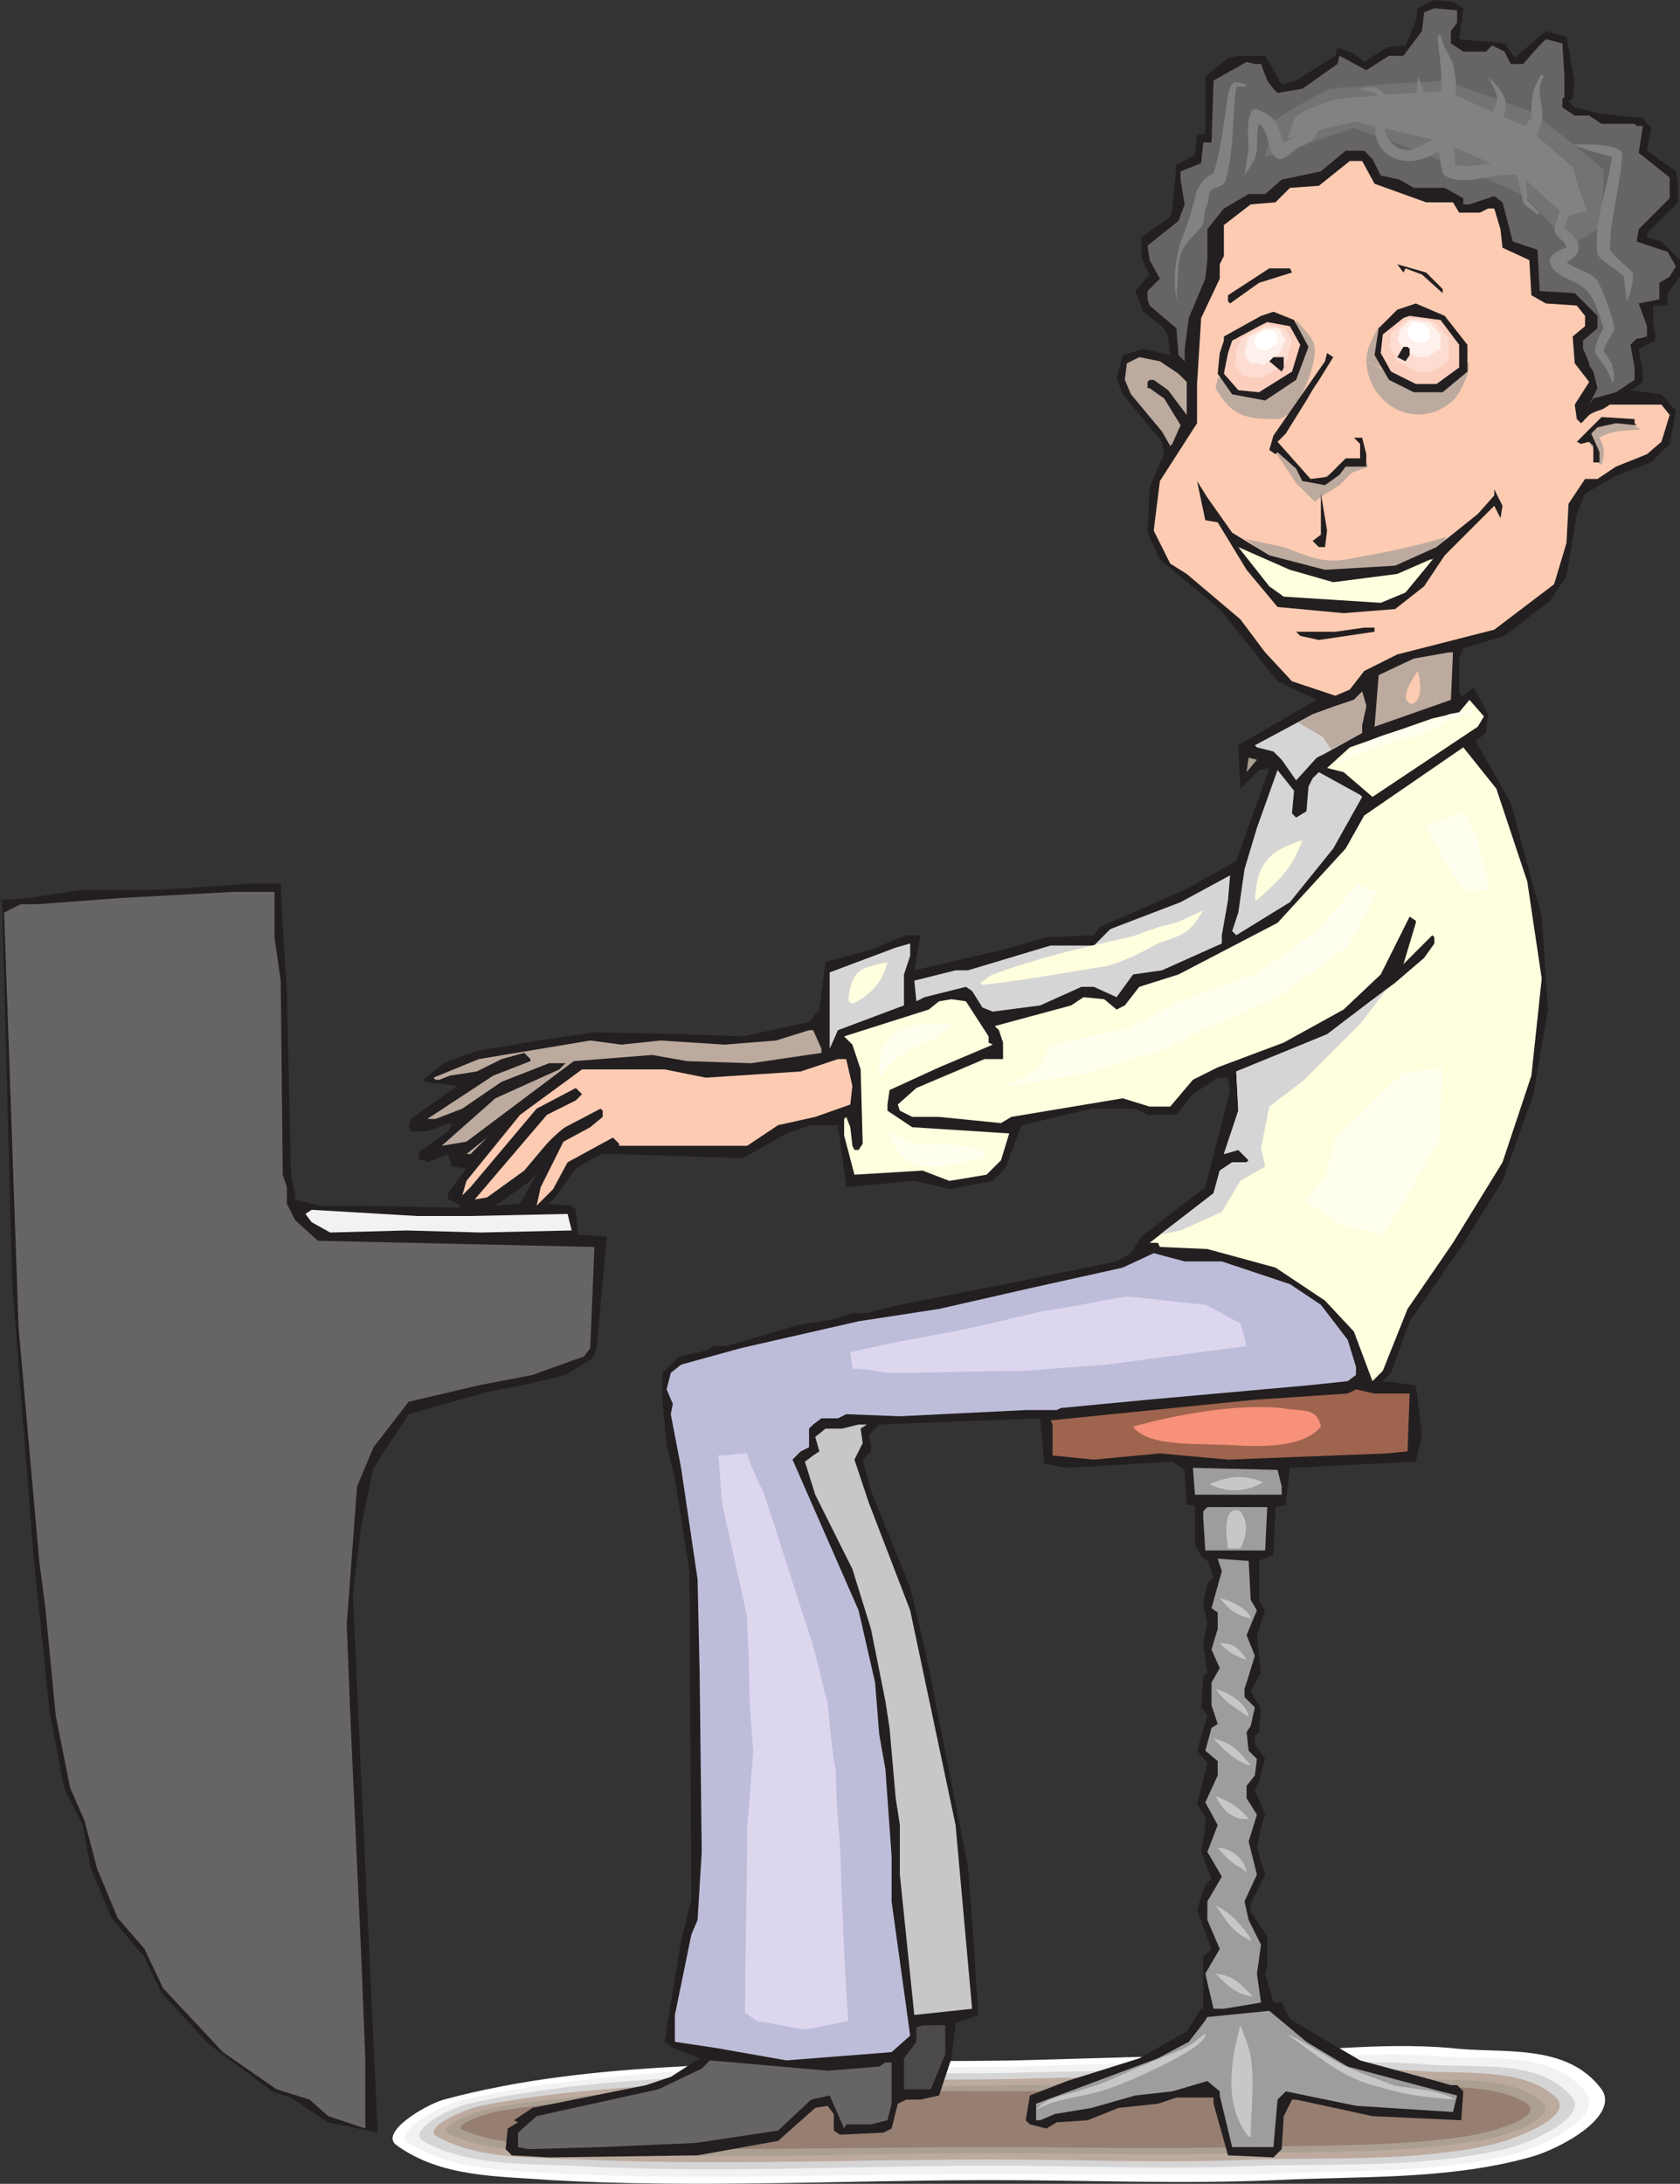 <svg xmlns="http://www.w3.org/2000/svg" width="610.5" height="793.333"><rect width="100%" height="100%" fill="#333333" stroke="none"/><path fill="#fff" fill-rule="evenodd" d="M161.25 762.75c27.75-7.5 57-10.5 85.5-12 41.25-3 81.75-1.5 123-2.25l78.75-2.25c26.25-.75 52.5-4.5 78.75-2.25 18 2.25 42-2.25 54.75 15 6.75 9.75-15 21.75-26.25 24.75-30 8.25-61.5 6.75-92.25 8.25-34.5 1.5-68.25 0-102.75 0-53.25 0-106.5 3-160.5 0-18.75-1.5-39.75-.75-56.25-12.75-6-4.5 9.75-14.25 17.25-16.5"/><path fill="#f2f2f2" fill-rule="evenodd" d="M165.75 763.5c27-6.75 55.5-9 83.25-11.25 40.5-2.25 79.5-.75 120-1.5 25.5-.75 51-1.5 77.25-2.25 25.5 0 51-3.75 76.5-1.5 18 1.5 41.25-2.25 53.25 12.75 7.5 9-14.25 19.5-24.75 22.5-29.25 7.5-60 6-90 7.5-33.75.75-67.5 0-100.5 0-52.5 0-104.25 2.25-156.75 0-18.75-1.5-39-.75-55.5-11.25-6-3.75 10.5-12.75 17.25-15"/><path fill="#d6d5d5" fill-rule="evenodd" d="M170.25 764.25c26.25-6 54-8.25 81.75-9.75 39-2.25 77.25-.75 117-1.5 24.75-.75 49.5-.75 75-1.5 24.75-.75 49.5-3.75 75-1.5 17.25 1.5 39.75-2.25 51.75 11.25 7.5 7.5-14.25 17.25-24 19.5-29.25 6.75-59.25 5.25-88.5 6-32.25 1.5-65.25 0-97.5 0-51.75 0-102 3-153 0-18-.75-38.25 0-54-9-6-3.75 9.75-12 16.5-13.5"/><path fill="#bcaa9f" fill-rule="evenodd" d="M174.75 765c26.25-5.25 52.5-6.75 79.5-8.25 38.25-2.25 75.75-.75 114-1.5 24-.75 48.75-.75 73.5-1.5 24 0 48.75-3 72.75-1.5 17.25 1.5 39-1.5 51 9.75 6.75 6.75-14.25 15-24 17.25-27.75 6-57 4.5-85.5 5.25-32.25 1.5-63.75 0-96 0-49.5 0-99 2.25-149.25 0-17.25-.75-36.75 0-51.75-8.25-6-3 9-9.75 15.75-11.25"/><path fill="#ab9f92" fill-rule="evenodd" d="M179.25 765.75c25.5-4.5 51.75-6 77.25-6.75 37.5-1.5 74.25-.75 111-1.5 24 0 48-.75 72-.75 23.25-.75 47.25-3 71.25-1.5 16.5.75 38.25-1.5 49.5 8.25 6.75 6-13.5 12.75-23.25 14.25-27 4.5-55.5 3.75-84 4.5-30.75.75-62.25 0-93 0-48.75 0-96.75 2.25-145.5 0-17.25-.75-36 0-51-6.75-6-3 9-8.25 15.75-9.75"/><path fill="#967e71" fill-rule="evenodd" d="M183.75 766.5c24.75-3.75 50.25-4.5 75-5.25 36.75-2.25 72-1.5 108.75-1.5 23.25 0 46.5-.75 69.75-.75 22.5-.75 45.75-2.25 69-.75 16.5 0 37.5-1.5 48.75 6 6 5.25-13.5 10.5-23.25 12-26.25 3.75-54 3-81 3.75-30.75.75-60.75 0-90.75 0-47.25 0-94.5 1.5-141.75 0-16.5-.75-35.25 0-49.5-6-6-1.5 8.25-6.75 15-7.5"/><path fill="#231f20" fill-rule="evenodd" d="m531.75 3-1.5 11.25 16.5 1.5L550.5 21l11.25-9.75 7.5 2.25 3 16.5-.75 6-1.5.75 2.25 2.25 9 2.25 13.5 1.5H597l3 3.75-1.5 8.25 10.5 7.5.75 4.5v6.75L598.5 84.75v1.5l5.25 1.5 6.75 6.75v6l-4.5 6v4.5h-5.25v6l.75 4.5v2.25l-6 3 1.5 9v3l-3 2.25-1.5.75 11.25 1.5 5.25 6-2.25 12L600 168l-12 4.5-12 6.75-3 7.5-3.75 22.5-6 9-16.5 12.75-15 4.5-1.5 3.75v12l.75 1.5h.75l3.75-3 5.25 9.75-.75 6.75-3.75 3 6 10.5 6.75 12L560.25 333l2.25 33.75-5.25 30.75L546 429l-15 24-18.75 27-6.75 18.75-3 3 12 1.5 2.25 18-2.25 9.75-45.75 2.25-1.5 13.5-3.75.75-.75 17.25-5.25 2.25v14.25l2.25 3.75-3 9 1.5 13.5-3.75 6.75 3.75 6.75-.75 8.25-1.5 1.5v3l3.75 5.25-2.25 8.25-1.5 3 3.75 9-1.5 4.5-1.5 7.5 3 9.75-5.25 10.5v3l6 9V714l-.75 3 3 10.5h3l3 6 25.5 15L522 756l5.25 1.5h2.25l2.25 2.25-.75 10.5-32.25-1.5-27.75-6h-1.5l-3 6-.75 12-3 3-16.5-.75-5.25-18.75V762h-13.5l-6.75 2.25-14.25 1.5-11.25 4.5L384 771l-3.75 2.25-6-1.5-1.5-1.5 1.5-9 13.5-5.25 26.25-8.25 17.25-9.75 5.25-8.25h.75V711l3-3-5.25-14.25 3-9 2.25-2.25-3.75-9.75 1.5-9V660l-3-4.5 3.75-15L435 636l3.75-12.75-2.25-3 .75-11.25 1.5-1.5-1.5-10.5 1.5-7.5-1.5-6.75 1.5-7.5L441 573l-2.25-6-2.25-1.5-2.25-4.5v-13.5l-.75-.75h-2.25l-.75-10.5V534l-4.5-3-38.25 2.25-8.25-1.5-1.5-16.5-58.5 2.25-3.75 3.75.75 3.75v3h-.75l-2.25 2.25 3 11.25 14.25 35.25L336 598.5l15.75 79.5 2.25 30 1.5 24-8.25 3-1.5 12.75-4.5 13.5-6.75 1.5h-5.25l-3 1.5-2.25 9-3 1.5-15.75.75L303 774v-6l-2.25-3-4.5.75-13.5 12L253.5 783l-54 .75L186 783l-2.25-2.25.75-7.5 3.75-2.25-1.5-.75 6.75-4.5 41.25-8.25 9-3 10.5-6.75-9.75-3.75-3-2.25 6-36.75 3.75-15-.75-119.25-5.25-33.75-3-12-1.5-15.75v-10.5l6-6 10.5-2.25 2.25-1.5h4.5l25.5-7.5 13.5-2.25 6.75-2.25H315l12-3 45.75-9 33-6.75 5.25-3 3.75-6 23.25-18 9-35.25-.75-4.5h-3.75l-9 6-6 7.5H417l-4.5-2.25h-15.75l-25.5 6-6 15.75-4.5 4.5-15.75 3-12.75-3-24.75 2.25-3-22.5h-9.75l-9 3-15.75 9-45.75-1.5h-6l-9 5.25-7.5 10.5-2.25 2.25 8.25.75 1.5 1.5.75 9 10.5.75-3.75 41.25-1.5 3-9.75 6-15.75 3.75-12 2.25-29.25 8.25-12.75 19.5-4.5 21-3 25.5 3 66 6 129-18-3.75-13.5-9-6.75-2.25-23.25-17.25-17.25-18.75-6-12.75-12-14.25-7.5-18L30 663l-6.75-13.5L18 621.75l-6-58.5-7.5-96-3.75-139.5L0 327l10.5-.75 19.5-3h27.75L91.5 321H102l.75 15.75 1.5 23.25 1.5 66.75 1.5 7.5v1.5l9 2.25h13.5l36.75.75.75-.75-3.75-2.25h-.75v-2.25l6.75-9-5.25-.75-1.5-4.5-7.5 3-.75-.75h-2.25v-3l10.5-7.5 1.5-2.25-.75-.75-8.25 3h-6l-.75-1.5.75-3L165 395.25l1.5-.75-12-1.5-.75-.75 7.5-6 12-4.5 22.5-3.75 20.25-3 33.75.75 20.25.75 24-5.25 3.75-4.5L300 349.5l16.5-4.5 12.75-5.25h5.25l-2.25 12.75 32.25-7.5 15.75-4.5 17.25-.75 2.25-3 30.75-13.5 18.75-10.5 12-33.75-3.75.75-6.75 6.75-.75-15.75L477 255l1.5-.75-14.25-6.75-21-26.25-21.75-18-4.5-9.75.75-16.5 5.25-12-.75-4.5L408 143.25l-2.25-6L408 129l7.5-2.25 9.75 2.25-.75-6.75-1.5-3-7.5-6-3-7.5 5.25-6-3-6v-7.5l10.5-7.5.75-3L427.5 60l6.75-3.75.75-7.5h3v-21l8.25-6.75 4.5-.75h9l6 10.5 5.25-1.5 14.25-9 .75-3 6 2.25 3.75 3 8.25-5.25 6.75-.75 3.75-9 .75-4.5 6-3 6.75.75L531.75 3M180 438l9-.75 6.75-12-3 3.75-12.75 9"/><path fill="#676465" fill-rule="evenodd" d="m529.5 8.25-2.25 3v4.5l4.5 3H540l2.25-2.25 4.5 2.25 2.25 4.5h4.5l5.25-6 3-3 6 1.5.75 12v7.5l-.75.75v3l4.5 3h5.25l4.5 3h12l.75.75H597l-1.5 9.75 11.25 9V72L595.5 83.25l-.75 4.5L606 91.5l3 5.25-2.25 3.75-3.75 2.25v6l-7.5 1.5 3 8.25v3.75l-3 .75h-.75l-2.25 2.25 1.5 8.25v4.5l-6.75 4.5-8.25 2.25-1.5 2.25 3-6-1.5-6-1.5-2.25V132l-1.5-3.75-.75-1.5v-3l5.25-4.5v-4.5l-8.25-8.25-12.75-.75-.75-15-9-3L546 73.5l-3-2.25-9 3h-2.25V72L525 68.25h-11.25l-5.25-3-6.75-1.5-3-6-3-3H489l-9 7.5-14.25 3-6 5.25h-6l-9 5.25-6 7.5V94.5l-.75 6.75-6 14.25-1.5 11.25v4.5l-2.25-2.25-.75-9.75-9.75-8.25-.75-2.25v-3l4.5-4.5-3.75-6.75-.75-5.25 11.25-9 2.25-6-1.5-9v-3l7.5-3 .75-7.5h3l.75-22.5 12-6.75 3 .75h2.25l2.25 6 2.25 3 1.5 1.5 9-1.5 12.75-9 .75-3 9.75 5.25 8.25-5.25H510l6.75-9 .75-6.75 3.75-1.5 8.25.75v4.5"/><path fill="#676465" fill-rule="evenodd" d="M460.5 44.25c3-2.25 21-13.5 21-13.5L501 30l24-2.25 32.25 10.5L586.5 61.5 584.25 84l-12.75 9-17.25-20.25L520.5 58.5 491.25 48l-34.5 11.25 3.75-15"/><path fill="#747272" fill-rule="evenodd" d="M462.75 44.25c3-3 20.25-12 20.25-12 6-.75 12-.75 18-1.5 8.25-.75 16.5-.75 24-1.5l31.5 11.25c9 6.75 17.25 13.5 26.25 21 0 6.75-.75 13.5-.75 21l-11.25 6.75c-5.25-6-11.25-12-16.5-18C543 66 531.75 61.5 520.5 57c-9-3.75-18.75-6.75-28.5-10.5-11.25 3.75-21.75 7.5-32.25 10.5.75-4.5 2.25-9 3-12.75"/><path fill="#747272" fill-rule="evenodd" d="M465 43.5c3-3 18.75-9.75 18.75-9.75 6-.75 12-1.5 18-1.5 7.5-.75 15.75-1.5 24-1.5 9.75 3.75 20.25 7.5 30 11.25 7.5 6.75 15 12.75 23.25 19.5 0 6 .75 12 1.5 18.75-3.75 2.25-6.75 3.75-10.5 6-5.25-6-10.5-11.25-15.75-17.25-10.5-4.5-21.75-9.75-33-14.25l-29.25-9-29.25 9L465 43.5"/><path fill="#747272" fill-rule="evenodd" d="M468 43.5c1.5-3 17.25-8.25 17.25-8.25 5.25-.75 11.25-1.5 16.5-2.25 8.25 0 15.75-.75 24-1.5 9.75 4.5 19.5 8.25 29.25 12.75 6.75 5.25 13.5 11.25 20.25 16.5.75 6 2.25 12 3 17.25l-9 4.5c-4.5-5.25-9.75-10.5-15-15.75-10.5-4.5-21.75-9-32.25-14.25-9.75-2.25-19.5-5.25-29.25-7.5C483 47.25 474 50.25 465 52.5c.75-3 2.25-6 3-9"/><path fill="#848182" fill-rule="evenodd" d="M470.25 43.5C471.75 39.75 486 36 486 36c5.25-.75 10.5-.75 16.5-1.5 7.5-.75 15.75-.75 23.25-1.5 9.75 4.5 18.75 9 28.5 12.75 6 5.25 11.25 9.75 17.25 15 1.5 5.25 3 10.5 5.25 15.75-3 .75-5.25 1.5-7.5 2.25-5.25-4.5-9.75-9-15-13.5C543.75 60 533.25 55.5 522 51l-29.25-6.75c-8.25 1.5-16.5 3.75-24.75 6l2.25-6.75"/><path fill="#848182" fill-rule="evenodd" d="M472.5 42.75c1.5-3 14.25-5.25 14.25-5.25l15.75-2.25 23.25-.75L553.5 48l14.25 12.75 6.75 13.5-6 1.5L555 63l-32.25-14.25-30-6L471 48l1.5-5.25"/><path fill="#fccbb2" fill-rule="evenodd" d="m499.5 66.75 18.75 6.75H528l2.25 3.75h7.5l3-1.5H543l2.25 7.5L546 90l9.75 4.5.75 12.75 5.25 3L573 111l3 3.75v3.75l-4.5 3.75.75 9.75 5.25 6.75-5.25 8.25.75 5.25 1.5 1.5L585 147h18.75l3 3.75-3 9.75-5.25 4.5-11.25 4.5-6.75 4.5H576l-6 9-.75 14.25-4.5 15-21.75 16.5-35.25 9-12 6-5.25 6.75-5.25 2.25-15.75-5.25-9.75-10.5-9-12-19.5-16.5-6-3.75-6-12 2.25-18 13.5-21V139.5l1.5-24 6.75-14.25V96l1.5-3V81.75l9.75-7.5 9-.75 5.25-5.25 10.5-.75 11.25-9h4.5l4.5 8.25"/><path fill="#fccbb2" fill-rule="evenodd" d="M573.75 155.25c.75-1.5 2.25-3 3.75-4.5 5.25-3.75 29.25-7.5 25.5 4.5-1.5 5.25-5.25 8.25-9.75 9.75l-.75-.75c3.75-3.75 6-5.25 6-10.5-4.5-.75-9.75-1.5-13.5-1.5s-8.25 1.5-11.25 3M451.5 96.75 450.75 84 471 75.75l23.25-6L517.5 78l23.25 15.75-12 11.25h-25.5l-18 12.75-13.5-9-16.5-3-3.75-9"/><path fill="#fccbb2" fill-rule="evenodd" d="M456 95.25v-10.5c5.25-2.25 11.25-4.5 17.25-6.75 6-1.5 12.75-3.75 19.5-4.5 6.75 1.5 12.75 4.5 19.5 6.75 6.75 4.5 13.5 9 19.5 13.5-3 3-6 6-9.75 9h-21.75c-5.25 3.75-9.75 7.5-15 11.25-3.75-3-7.5-5.25-11.25-8.25-4.5-.75-9.75-1.5-14.25-2.25-1.5-3-2.25-5.25-3.75-8.25"/><path fill="#fccbb2" fill-rule="evenodd" d="M461.25 94.5c0-3 0-5.25-.75-8.25 5.25-2.25 9.75-4.5 14.25-6 6-1.5 11.25-3 16.5-4.5 5.25 2.25 10.5 4.5 15.75 6 6 3.75 11.25 7.5 16.5 11.25l-7.5 7.5h-18c-4.5 3-9 6-12.75 9-3-2.25-6-4.5-9.75-6s-7.5-1.5-11.25-2.25c-1.5-2.25-2.25-4.5-3-6.75"/><path fill="#fccbb2" fill-rule="evenodd" d="M465.75 93.75V87L477 82.5c4.5-1.5 8.25-2.25 12.75-3 4.5 1.5 8.25 3 12.75 4.5 4.5 2.25 8.25 5.25 12.75 8.25-2.25 2.25-4.5 3.75-6.75 6H495c-3.75 2.25-6.75 5.25-9.75 7.5-3-1.5-5.25-3.75-7.5-5.25-3-.75-6-1.5-9-1.5-.75-2.25-1.5-3.75-3-5.25"/><path fill="#fccbb2" fill-rule="evenodd" d="M471 93v-5.25c2.25-.75 5.25-2.25 8.25-3l9-2.25c3 .75 6 2.25 9 3 3 2.25 6.75 4.5 9.75 6-1.5 2.25-3 3-4.5 4.5H492c-2.25 2.25-5.25 3.75-7.5 5.25-1.5-.75-3-2.25-5.25-3.75-2.25 0-4.5-.75-6.75-.75 0-1.5-.75-2.25-1.5-3.75"/><path fill="#fccbb2" fill-rule="evenodd" d="M476.25 92.25v-3l4.5-2.25 6-1.5 6 2.25L498 91.5l-2.25 3H489l-4.5 3-3-2.25-4.5-.75-.75-2.25"/><path fill="#bcaa9f" fill-rule="evenodd" d="M496.5 131.25c0-4.5 2.25-8.25 4.5-12.75 1.5 6.75 2.25 13.5 6 17.25l-10.5-4.5m20.25 9.75-20.25-9.75c.75 16.5 19.5 26.25 32.25 13.5 1.5-1.5 6.75-11.25 4.5-13.5l-1.5 1.5c0 4.5-11.25 9-15 8.25M471 116.25c3 3.75 6.75 6.75 6.75 10.5.75 6-6.75 25.5-13.5 25.5-11.25 0-16.5-.75-22.5-11.25 0-1.5.75-2.25.75-3.75h2.25c3.75 6.75 9 6.75 15.75 5.25 4.5-5.25 8.25-9 11.25-15.75.75-3.75-.75-6.75-.75-10.5M596.25 156c-6.75.75-9.75 0-15 3 1.5 3 2.25 5.25.75 9.75h-.75c-.75-1.5-.75-3.75-1.5-4.5-.75-2.25-5.25-5.25-3-7.5 6.75-6.75 12-5.25 19.5-.75m-144 39.75 14.25 3c8.25 3 13.5 6 22.5 4.5 12.75-2.25 24.75-4.5 36.75-8.25-7.5 12.75-28.5 17.25-42 13.5-7.5-.75-14.25-1.5-21-4.5-4.5-1.5-6-6-10.5-8.25m11.25-31.5 7.5 11.25 6.75 6.75 3-2.25 6-3.75 4.5-4.5 6-2.25-1.5-2.25H489l-3.75 3.75-5.25 3h-5.25l-2.25-4.5-5.25-4.5-3.75-.75"/><path fill="#231f20" fill-rule="evenodd" d="M524.25 105v1.5l-7.5-6.75-6-2.25L510 99l-2.25-3 10.5 3 6 6m-54.75-6-12 3.75-10.5 7.5-.75-.75v-2.25l15-9.75h7.5l.75 1.5m63.75 26.25V135l-9 7.5h-10.5l-9-4.5-5.25-9 1.5-9.75 6.75-6.75 6.75-2.25 10.5 4.5 8.25 10.5m-57.75.75-4.5 12-11.25 7.5-12-2.25-5.25-7.5.75-7.5 1.5-4.5v-1.5l13.5-7.5 4.5-1.5 7.5 3 5.25 9.75"/><path fill="#fccebe" fill-rule="evenodd" d="M530.25 125.25v8.25l-8.25 6h-7.5l-9-4.5-3.75-6.75.75-6.75 7.5-6 2.25-.75 11.25 1.5 6.75 9"/><path fill="#fdddd2" fill-rule="evenodd" d="M526.5 123v7.5c-1.5 1.5-3.75 3-6 4.5h-6c-2.25-1.5-4.5-3-6.75-3.75-.75-2.25-1.5-3.75-3-5.25.75-2.25.75-3.75.75-5.25 2.25-1.5 3.75-3 5.25-4.5.75-.75 1.5-.75 2.25-.75 3 0 6 .75 8.25 1.5 2.25 2.25 3.75 4.5 5.25 6"/><path fill="#fef0ea" fill-rule="evenodd" d="M523.5 121.5v5.25c-1.5.75-3 1.5-4.5 3h-3.75c-2.25-.75-3.75-2.25-5.25-3-.75-.75-1.5-2.25-2.25-3.75.75-.75.75-2.25.75-3l3.75-3.75h1.5c2.25 0 3.75.75 6 .75.75 1.5 2.25 3 3.75 4.5"/><path fill="#fff" fill-rule="evenodd" d="M519.75 120v3l-2.25 1.5h-2.25l-3-1.5-.75-2.25v-1.5l2.25-2.25h.75l3 .75 2.25 2.25"/><path fill="#fccebe" fill-rule="evenodd" d="m472.5 125.25-3 9.75-12 7.5-7.5-.75-5.25-6 1.5-7.5 1.5-4.5 9.75-5.25 3-1.5 8.25 1.5 3.75 6.75"/><path fill="#fdddd2" fill-rule="evenodd" d="M469.5 123.75c-.75 3-1.5 5.25-2.25 8.25-3 1.5-6 3.75-9 5.25-2.25 0-3.75 0-6-.75-1.5-.75-2.25-3-3.75-3.75.75-2.25.75-4.5.75-6 .75-1.5 1.5-2.25 1.5-3.75 3-1.5 5.25-3 7.5-3.75.75-.75 1.5-.75 2.25-1.5 2.25.75 3.75.75 6 1.5 1.5 1.5 2.25 3 3 4.5"/><path fill="#fef0ea" fill-rule="evenodd" d="M467.25 123c-.75 2.25-1.5 3.75-2.25 5.25-1.5 1.5-3.75 3-6 4.5-1.5-.75-3-.75-4.5-.75-.75-.75-1.5-2.25-2.25-3 0-1.5.75-3 .75-4.5 0-.75.75-1.5.75-2.25 1.5-.75 3.75-1.5 5.25-3h6c.75 1.5.75 3 2.25 3.75"/><path fill="#fff" fill-rule="evenodd" d="m464.25 122.25-.75 3-3.75 2.25-2.25-.75-1.5-1.5V123l.75-1.5 3-1.5h3l1.5 2.25"/><path fill="#231f20" fill-rule="evenodd" d="M512.25 126.75V129l-1.5 2.25-3-1.5L510 126h1.5l.75.75m-45 30.75-3 3 12 13.5 6-.75 6.75-6.75h5.25v-5.25L492 159h3l1.5 6v4.5H489l-2.25 3-5.25 3.75-8.25-1.5-2.25-4.5-6.75-6-.75.75-2.25-1.5 1.5-5.25 18.75-27 .75-3 2.25 1.5-17.25 27.75"/><path fill="#bcaa9f" fill-rule="evenodd" d="m428.25 135.75 3 3v12l-6.75-9-5.25-3.75h-1.5l-.75.75V141l6 3.75 6 9.75-3 6.75-.75.75-3-5.25-11.25-13.5-2.25-5.25.75-6 4.5-2.25 7.5 1.5 6.75 4.5"/><path fill="#231f20" fill-rule="evenodd" d="m466.5 133.5-.75 1.5-4.5-3.75 1.5-1.5h3.75v3.75M594 153.75l.75.75-7.5-.75-6.75 1.5-2.25 2.25 3 6.75V168H579v-6l-1.5-1.5-3 .75-1.5-.75 9-9 12 .75v1.5M447.75 193.5l13.5 8.25L481.5 207l25.5-1.5 15-6.75 15-12 6-6.75v-2.25l3 6-.75 4.5-2.25-4.5-18 18-7.5 11.25-10.5 8.25-18.75 1.5-24-2.25L453 207l-10.5-17.25-4.5-.75-3-14.25 3.75 6 9 12.75"/><path fill="#231f20" fill-rule="evenodd" d="M481.5 198.75h-2.25L477 196.5l3-2.25v-15l2.25 13.5-.75 6"/><path fill="#fffede" fill-rule="evenodd" d="m484.5 211.5 23.25-3 12-5.25h.75l.75-.75-10.5 12.75-9 3.75-35.25-2.25-5.25-3.75L450 198.75l18.75 8.25 15.75 4.5"/><path fill="#231f20" fill-rule="evenodd" d="m499.5 229.5-20.25 3-6.75-1.5-1.5-1.5h14.25l10.5-1.5h3.75v1.5"/><path fill="#bcaa9f" fill-rule="evenodd" d="M527.25 254.25 499.5 264l1.5-18.75 12.75-6L526.5 237h1.5l-.75 17.25"/><path fill="#d6d5d5" fill-rule="evenodd" d="M495 263.25v3l-13.5 7.5-3 1.5-7.5 8.25-5.25-7.5-3-3-6-1.5-.75-.75 21-11.25 8.25-3 6.75-2.25 3-3 1.5 5.25-1.5 6.75"/><path fill="#fffede" fill-rule="evenodd" d="m537 264-38.25 25.5-10.5-9-6-1.5 8.25-7.5 30-10.5 9.75-2.25 3.75-4.5 5.25 6L537 264m18 56.25 5.25 35.25-3.75 35.25-10.5 31.5-18 29.25-16.5 24-9 22.5-3.75 3.75-6.75-18-10.5-11.25-18-12-24.75-6.75-17.25-.75-.75-1.5h-3l23.25-18 2.25-8.25 4.5-3H453l.75-.75-3.75-3.75-5.25 1.5L450 403.5l-.75-14.25 33-13.5 15.75-12 9-6.75 10.5-9 3.75-5.25v-2.25l-.75-.75-10.5 10.5 4.5-15v-.75l-2.25-1.5-10.5 21-13.5 12.75-21.75 12-24 9-9 4.5-8.25 9.75h-7.5l-9.75-3-40.5 6.75-3.75 2.25-22.5-2.25h-9.75l-4.5-2.25-.75-2.25 6.75-6 24.75-10.5h6.75v-6l-1.5-4.5-1.5-1.5 27.75-7.5 4.5-3 7.5.75 4.5 3.75 3-1.5 5.25-6.75 14.25-4.5 36-18.75 24.75-27 6.75-12 36-24.75 12 15L555 320.25"/><path fill="#ab9f92" fill-rule="evenodd" d="m453 280.5.75-5.25 3 .75zm0 0"/><path fill="#d6d5d5" fill-rule="evenodd" d="m469.5 295.5 1.5 1.5 3.75-2.25.75-9 1.5-3 2.25-2.25 15 8.25.75.75-10.5 18.75-15.75 19.5-19.5 12-1.5-1.5 2.25-6.75 2.25-15.75 4.5-15 7.5-21 6 7.5-.75 8.25M444 339.75v3l-21.75 9.75-10.5 1.5-6 8.25-8.25-3.75H393l-15 6.75-17.25 2.25L357 366l-3.75-6-2.25-1.5-15 3.75-3 1.5-.75-7.5 15-3.75h4.5l30-9h15.75l6-6 25.5-9.75 18-9.75-.75 9-2.25 12.75"/><path fill="#676465" fill-rule="evenodd" d="m99.75 340.5 2.25 15.75.75 70.5 1.5 4.5v6l3 6 8.25 7.5L216 453l-1.5 36.75-2.25 3-18.75 6.75-19.5 3.75-25.5 6-12.75 16.5-6 14.25-3.75 50.25 1.5 37.5 3.75 82.5 1.5 37.5v25.5l-13.5-4.5-6.75-6-12-3.75L81 745.5l-21.75-23.25L52.5 708l-9.75-11.25-7.5-18-4.5-17.25-5.25-12-5.25-26.25-3.75-39L14.25 567l-7.5-84.75L1.5 331.5l6-3h6l30-2.25L84.75 324h15v16.5"/><path fill="#d6d5d5" fill-rule="evenodd" d="M328.5 354v11.25l-24 9-3 6.75v-27.75l24-9 5.25-1.5v4.5L328.5 354"/><path fill="#fffede" fill-rule="evenodd" d="M359.25 376.5v2.25l1.5.75-19.5 8.25-18 8.25-.75 5.25v2.25l9 6 35.25 2.25-3 9.75-5.25 5.25L345 429l-9.75-3.75-24.75 1.5-3.75-14.25v-6l.75-.75 1.5 3.75.75 6.75.75 1.5h1.5l1.5-2.25-.75-27-3-9-3-3 30.75-9.75 3.75-3 4.5-.75 5.25.75 8.25 12.75"/><path fill="#bcaa9f" fill-rule="evenodd" d="M298.5 381v1.5l-25.5 3.75-23.25-.75-12.75-2.25-28.5 2.25-39 29.25-9 1.5L180 399l23.25-10.5 2.25-2.25h-6L182.25 393 168 402.75l-9.75 3.75h-3l24-15.75 13.5-5.25v-.75l-2.25-2.25-8.25 2.25-9 4.5-9.75 1.5-3.75 1.5h-1.5l-.75-.75 16.5-6.75 40.5-6.75 11.25 1.5L240 378l23.25 1.5L282 378l12-3.75h1.5l3 6.75"/><path fill="#fccbb2" fill-rule="evenodd" d="m309.75 394.5-.75 6.75-12.75 4.5-13.5 3-11.25 7.5H225v-.75l-2.25-2.25-16.5 9L201 432l-6 6 1.5-6.75 8.25-16.5 9.75-5.25 4.5-3.75v-2.25l-.75-.75L202.5 411l-12 14.25L177 435l-4.5.75L198.75 405l10.5-5.25 2.25-2.25-2.25-2.25-14.25 7.5-24 28.5-3 3 1.5-5.25 19.5-24 22.5-16.5h30l15 3 34.5-2.25 13.5-4.5h3l2.25 9.75"/><path fill="#bcaa9f" fill-rule="evenodd" d="m169.5 419.25 7.5-6-6 6zm0 0"/><path fill="#f2f2f2" fill-rule="evenodd" d="m171 441.75 35.25-.75 1.5 6-33 .75-27-.75-27.75.75-6.75-3.75-2.25-3 2.25-1.5 38.25 2.25H171"/><path fill="#bebdd9" fill-rule="evenodd" d="m444 458.25 24.75 8.25L480 474l9.75 12.75 3 9.75v3l-3 2.25-14.25 1.5-58.5 5.25-31.5 3-1.5.75h-11.25L327 514.5l-19.5-.75-3 1.5h-6l-3 2.25-1.5 1.5v6.75l-3 1.5-3 3L312 585l6 26.25 1.5 18.75 2.25 12.75 2.25 31.5v16.5l6.75 48.75-6.75 6-38.25 3-25.5-4.5-15-2.25V732l6-29.25 2.25-5.25 1.5-24.75-.75-64.5-.75-34.5-6-40.5-3.75-19.5.75-3.75-2.25-5.25 1.5-6 3.75-3 21.75-6L312 480l29.25-4.5 33-7.5 33.75-7.5 11.25-5.25 11.25 3H444"/><path fill="#9e644e" fill-rule="evenodd" d="m512.25 506.25-.75 21-7.5.75-57.75 2.25L421.5 528l-24 2.25-15-1.5V517.5l-.75-1.5 74.25-7.5 33.75-2.25 3-1.5 6.75 1.5h12.75"/><path fill="#c8c7c8" fill-rule="evenodd" d="m312.75 519 .75 5.25-3 6 5.25 15.75 15 39 16.5 78 6 66.75-21 2.25-5.25-51v-18l-1.5-9.75-2.25-25.5-1.5-9.75-5.25-26.25-6.75-21.75-13.5-27-3.75-12 3-2.25 2.25-1.5-1.5-5.25 3.75-3h6l6-1.5h3l-2.25 1.5"/><path fill="#9e9d9d" fill-rule="evenodd" d="M465.75 540v3h-31.5l-.75-9.75 30.75.75 1.5 6m-6 23.25H438l-.75-12V549l1.5-1.5h21.75l-.75 15.75m-6 3.75.75 14.25 2.25 3.75-3.75 9 3 7.5-3 9.75-.75 2.25v3l3.75 3.75-1.5 6.75-1.5 2.25.75 6.75 3 3-.75 6-3 3.75v4.5l3.75 6-3 9.75 3 12-4.5 9.75 1.5 6.75 4.5 9-1.5 10.5 1.5 10.5-13.5 2.25H441L438 717l5.25-9-4.5-10.5v-6.75l5.25-9-5.25-9 3.75-9.75-4.5-8.25 4.5-9.75v-5.25L438 636l2.25-8.25 2.25-1.5-2.25-6.75v-8.25l3-5.25-3-6.75 2.25-7.5v-6l-2.25-1.5 3.75-13.5-1.5-4.5 10.5.75h.75m36 183.75 33.75 9 6 1.5-1.5 6-35.25-2.25-25.5-5.25-3 3-1.5 17.25h-15l-4.5-18.75v-1.5l-4.5-3.75-12.75 3.75-13.5 1.5-15.75 4.5-13.5 2.25-5.25 2.25h-1.5v-6l44.25-16.5 11.25-6 5.25-6.75 1.5-2.25 22.5-2.25 13.5 11.25 15 9"/><path fill="#4c494a" fill-rule="evenodd" d="M343.5 746.25 338.25 759h-9.75v-11.25l4.5-6v-5.25l2.25-.75h8.25v10.5"/><path fill="#676465" fill-rule="evenodd" d="m319.5 750.75 2.25-1.5H324v15l-1.5 6-6 1.5h-9l-.75 1.5-5.25-12-6.75 1.5-12 11.25-30 4.5-34.5 1.5-26.25.75-3.75-.75v-5.25l6.75-6 44.25-9.75 15.75-7.5 3-3 42.75 3.75 18.75-1.5"/><path fill="#bcaa9f" fill-rule="evenodd" d="m483.75 272.25-3-4.5-9-5.25 5.25-3 8.25-3 6.75-2.25 3-3 1.5 5.25-1.5 6.75v3l-11.25 6"/><path fill="#c8c7c8" fill-rule="evenodd" d="M439.5 539.25c6.75-3 12.75-3.75 19.5-.75-6.75 3.75-12.75 3.75-19.5.75m11.25 9.75c1.5 2.25 3.75 6 0 13.5h-4.5c0-.75-3-16.5 4.5-13.5m-7.5 31.5c3 .75 10.5 3.75 11.25 7.5-6-1.5-7.5-3-11.25-7.5m0 16.5c5.25 0 6.75 1.5 9.75 6-4.5-1.5-6.75-3-9.75-6m-1.5 16.5c4.5 1.5 10.5 4.5 12 9.75H453c-5.25-3.75-7.5-4.5-11.25-9.75m-.75 18c7.5 2.25 8.25 3.75 13.5 9.75h-.75c-4.5-1.5-9-5.25-12.75-9.75m.75 21c4.5 1.5 9 4.5 12 8.25-6 .75-9.75-3.75-12-8.25m.75 18.75c4.5 0 9.75 3.75 10.5 9-2.25-2.25-3.75-2.25-5.25-3.75-2.25-1.5-3.75-3.75-5.25-5.25m-.75 21c5.25 2.25 9.75 7.5 12.75 12v.75c-7.5-3.75-8.25-6.75-12.75-12.75m0 24.75c6.75.75 9 3.75 13.5 8.25-6-.75-9-3.75-13.5-8.25m9 18.75c1.5 3.75 3 7.5 3.75 11.25 1.5 10.5 0 19.5 0 29.25h-.75c-9-11.25-6.75-27-3-40.5M376.5 766.5c4.5-5.25 11.25-5.25 17.25-7.5 8.25-2.25 15-6 22.5-9 6-3 12.75-4.5 18-8.25.75-.75 3.75-3 3.75-3 1.5 5.25-32.25 19.5-36 20.25-8.25 3-18 3-25.5 7.5m90.75-27.75c5.25 2.25 9.75 5.25 15 8.25 6.75 4.5 16.5 7.5 24 10.5 6.75 1.5 16.5 1.5 22.5 5.25-9-.75-18-1.5-27-4.5-14.25-3-23.25-12-34.5-19.5"/><path fill="#f79179" fill-rule="evenodd" d="M411.75 518.25c16.5-4.5 36.75-8.25 54-6.75 6.75 1.5 12.75-.75 14.25 6.75-6 7.5-21 7.5-32.25 6.75-12.75-.75-30.75.75-36-6.75"/><path fill="#bebdd9" fill-rule="evenodd" d="m262.5 740.25-8.25-6 4.5-36 4.5-52.5-3-48-1.5-40.5L252 535.5l-1.5-33 18-.75 10.5 25.5 22.5 45 9.75 42 6 46.5 3 48.75 2.25 30.75-28.5 5.25-31.5-5.25"/><path fill="#bebdd9" fill-rule="evenodd" d="M266.25 738c-2.25-1.5-3.75-3-6-5.25.75-15 1.5-30 3-45.75.75-15 2.25-29.25 3-44.25-.75-13.5-1.5-27-1.5-40.5-.75-12-1.5-24-1.5-35.25-3-9-5.25-18-8.25-27.75 0-9-.75-18.75-.75-28.5 4.5 0 9.75 0 15-.75 3 7.5 6 15 9 21.75 7.5 16.5 14.25 32.25 21 48 3 12 6 24 8.25 36 1.5 13.5 3.75 26.25 5.25 39 .75 14.25 1.5 27.75 2.25 41.25.75 14.25 1.5 28.5 3 42l-24.75 4.5-27-4.5"/><path fill="#bebdd9" fill-rule="evenodd" d="M270.75 736.5c-1.5-1.5-3.75-3-5.25-4.5.75-18.75.75-37.5 1.5-56.25 1.5-12 2.25-24 3-36.75-.75-10.5-.75-22.5-1.5-33-.75-9.75-.75-19.5-1.5-29.25-3-11.25-5.25-22.5-8.25-33.75 0-7.5-.75-15-.75-23.25 3.75 0 8.25 0 12-.75 3 6 5.25 12 8.25 18 6 17.25 12.75 33.75 18.75 51l6.75 29.25c1.5 10.5 3 21.75 4.5 32.25 0 11.25.75 22.5 1.5 33.75.75 18 2.25 35.25 3 53.25-6.75.75-12.75 2.25-19.5 3.75-7.5-1.5-15-3-22.5-3.75"/><path fill="#ddd6ef" fill-rule="evenodd" d="M275.25 734.25c-1.5-.75-3-2.25-4.5-3 0-22.5.75-44.25.75-66.75.75-9.75 1.5-18.75 2.25-28.5-.75-9-1.5-18-1.5-26.25 0-7.5-.75-15.75-.75-22.5l-9-40.5c-.75-6-.75-12-1.5-18 3.75 0 6.75-.75 10.5-.75 1.5 5.25 3.75 9.75 6 14.25 6 18 11.25 35.25 17.25 53.25 2.25 7.5 3.75 15 6 23.25.75 8.25 1.5 16.5 3 24.75 0 9 .75 18 1.5 27 .75 21.75 1.5 42.75 3 63.75-5.25.75-10.5 2.25-15.75 3-6-.75-11.25-2.25-17.25-3"/><path fill="#ddd6ef" fill-rule="evenodd" d="M279.75 732c-1.5-.75-2.25-1.5-3-2.25-.75-25.5-.75-51-1.5-76.5.75-6.75 1.5-13.5 1.5-21 0-6 0-12.75-.75-18.75 0-6-.75-11.25-.75-16.5-3-15.75-6-30.75-9.75-46.5V537h6.75c1.5 3.75 3 6.75 4.5 10.5 5.25 18 10.5 36.75 15.75 55.5 1.5 6 3 11.25 4.5 16.5.75 6.75 1.5 12.75 2.25 18.75 0 6.75.75 12.75.75 19.5 1.5 24.75 2.25 49.5 3.75 74.25l-11.25 2.25c-4.5-.75-9-1.5-12.75-2.25"/><path fill="#ddd6ef" fill-rule="evenodd" d="M283.5 730.5 282 729l-2.25-87 .75-12.75-.75-12v-10.5l-10.5-52.5V546H273l3 6 14.25 58.5 3 10.5 1.5 11.25V645l4.5 85.5-7.5 1.5-8.25-1.5"/><path fill="#bebdd9" fill-rule="evenodd" d="M284.25 503.25 282 492l38.25-9.75 59.25-12.75 36-9 36 5.25L474 477l4.5 15.75L420 504l-54.75 5.25L306 507l-21.75-3.75"/><path fill="#bebdd9" fill-rule="evenodd" d="m293.25 501-2.25-9c12.75-3 24.75-6 37.5-9 17.25-3.75 34.5-7.5 51-11.25 11.25-2.25 22.5-5.25 34.5-7.5 10.5 1.5 21.75 2.25 33 3.75 6.75 3.75 12.75 6.75 18.75 9.75 1.5 4.5 3 9 3.75 14.25-18 3-36.75 6-55.5 9-15.75 1.5-30.75 3-46.5 4.5-18.75-.75-37.5-.75-56.25-1.5-6-.75-12-2.25-18-3"/><path fill="#bebdd9" fill-rule="evenodd" d="M301.5 498.75c0-2.25-.75-5.25-1.5-7.5 12-3 24.75-5.25 37.5-8.25 14.25-2.25 28.5-6 42-8.25 10.5-3 21.75-5.25 32.25-7.5 10.5 1.5 20.25 3 30.75 3.75 5.25 3 10.5 5.25 15.75 8.25.75 3.75 2.25 7.5 3 11.25-18 2.25-35.25 5.25-53.25 7.5-12.75 1.5-25.5 3-38.25 3.75h-52.5c-5.25-.75-10.5-2.25-15.75-3"/><path fill="#ddd6ef" fill-rule="evenodd" d="M309.75 497.25c0-2.25-.75-4.5-.75-6 12.75-3 24.75-5.25 37.5-7.5 11.25-2.25 22.5-5.25 33-7.5 10.5-1.5 20.25-3.75 30-5.25 9.75.75 19.5 2.25 28.5 3 4.5 2.25 8.25 4.5 12.75 6.75.75 2.25 1.5 5.25 2.25 8.25-17.25 2.25-33.75 4.5-51 6.75-10.5.75-20.25 1.5-30 2.25-16.5 0-33 .75-49.5.75-4.5-.75-8.25-1.5-12.75-1.5"/><path fill="#ddd6ef" fill-rule="evenodd" d="M318.75 495c0-1.5-.75-3-.75-4.5 12.75-2.25 25.5-4.5 37.5-6.75 8.25-1.5 16.5-3 24-5.25 9.75-1.5 18.75-2.25 28.5-3.75 8.25.75 17.25 1.5 25.5 2.25l9 4.5 2.25 6.75c-16.5 1.5-33 3-48.75 4.5-7.5.75-15 .75-21.75 1.5-15.75.75-30.75 1.5-46.5 2.25-3-.75-6-.75-9-1.5"/><path fill="#ddd6ef" fill-rule="evenodd" d="m327.75 492.75-.75-3 37.5-5.25 15-3 26.25-3.75L429 480l6 3 .75 3.75-45.75 3-14.25 1.5L333 493.5l-5.25-.75"/><path fill="#fffede" fill-rule="evenodd" d="m453.75 444.75 15.75-19.5 4.5-24L497.25 381 519 360l26.25-4.5-1.5 45L522 441l-15.75 25.5-25.5-6-27-15.75"/><path fill="#fffede" fill-rule="evenodd" d="M460.5 442.5c4.5-6 9-11.25 13.5-17.25 1.5-6.75 2.25-12.75 3.75-20.25 6.75-5.25 12.75-11.25 19.5-16.5L516 369.75c7.5-.75 14.25-2.25 21.75-3 0 12.75 0 25.5-.75 37.5-6 12-12.75 23.25-18.75 34.5-4.5 6.75-9 14.25-12.75 21.75-7.5-1.5-15-3.75-22.5-5.25-7.5-4.5-15-9-22.5-12.75"/><path fill="#fffede" fill-rule="evenodd" d="M467.25 439.5 478.5 426c.75-6 1.5-11.25 3-17.25l15.75-13.5c5.25-5.25 10.5-9.75 15.75-15 6-.75 12-2.25 18-3 0 10.5-.75 20.25-.75 31.5-5.25 9-10.5 18.75-15.75 27.75-3 6-6.75 12-10.5 18l-18-4.5c-6-3-12-6.75-18.75-10.5"/><path fill="ivory" fill-rule="evenodd" d="M474 436.5c3-3 6-6.75 8.25-10.5.75-4.5 2.25-9 3-12.75 3.75-3.75 8.25-7.5 12.75-12 3.75-3.75 7.5-7.5 12-11.25 4.5-.75 9-1.5 14.25-2.25-.75 8.25-.75 16.5-.75 24.75-3.75 7.5-8.25 15-12 21.75-3 5.25-6 9.75-9 14.25-4.5-1.5-9-2.25-14.25-3-4.5-3-9-6-14.25-9"/><path fill="ivory" fill-rule="evenodd" d="M480.75 434.25c2.25-2.25 4.5-5.25 6-7.5.75-3.75 1.5-6.75 1.5-9.75 3-3 6.75-6 9.75-8.25l9-9c3-.75 6.75-.75 9.75-1.5v18c-3 5.25-6 11.25-9 16.5-2.25 3-3.75 6.75-6 9.75-3.75-.75-6.75-1.5-10.5-2.25-3.75-2.25-6.75-4.5-10.5-6"/><path fill="ivory" fill-rule="evenodd" d="m487.5 431.25 3.75-4.5.75-6 12-10.5 6-1.5V420l-6 10.5-3.75 6-6-1.5-6.75-3.75"/><path fill="#d6d5d5" fill-rule="evenodd" d="M504 359.25 494.25 372 474 392.25 461.25 402l-3 15 1.5 6.75-9 5.25-6.75 11.25-15 6.75-7.5 1.5 19.5-15 2.25-8.25 4.5-3H453l.75-.75-3.75-3.75-5.25 1.5L450 403.5l-.75-14.25 33-13.5 15.75-12 6-4.5"/><path fill="#fffede" fill-rule="evenodd" d="m518.25 311.25-9-18.75 23.25-9.75 9 15.75 9.75 36-16.5 1.5-16.5-24.75"/><path fill="#fffede" fill-rule="evenodd" d="M519.75 311.25c-2.25-5.25-5.25-11.25-7.5-16.5 6.75-2.25 13.5-5.25 20.25-7.5 2.25 3.75 4.5 8.25 7.5 12.75 2.25 10.5 5.25 20.25 7.5 30.75-4.5 0-9 .75-13.5 1.5-4.5-7.5-9-14.25-14.25-21"/><path fill="#fffede" fill-rule="evenodd" d="M522 310.5c-2.25-4.5-4.5-8.25-6.75-12.75 5.25-2.25 11.25-4.5 16.5-6.75 2.25 3.75 4.5 6.75 6 10.5 2.25 9 4.5 17.25 6.75 25.5-3.75 0-7.5.75-11.25.75-3.75-5.25-7.5-11.25-11.25-17.25"/><path fill="ivory" fill-rule="evenodd" d="M523.5 310.5c-1.5-3.75-3.75-6.75-5.25-10.5 4.5-1.5 9-3 13.5-5.25 1.5 3 3 6 4.5 8.25 1.5 6.75 3.75 13.5 5.25 20.25-3 0-6 .75-9 .75l-9-13.5"/><path fill="ivory" fill-rule="evenodd" d="M525 310.5c-.75-3-2.25-5.25-3.75-7.5 3.75-1.5 6.75-3 9.75-4.5 1.5 2.25 2.25 4.5 3.75 6.75.75 4.5 2.25 9 3.75 14.25-2.25 0-4.5 0-6.75.75-2.25-3.75-4.5-6.75-6.75-9.75"/><path fill="ivory" fill-rule="evenodd" d="m527.25 309.75-2.25-4.5 6-2.25 1.5 3.75 3 9-4.5.75-3.75-6.75"/><path fill="#fffede" fill-rule="evenodd" d="m369.75 389.25 3.75-12 29.25-5.25 18.75-9.75L450 354l29.25-22.5 20.25-23.25 11.25 6L504 339l-29.25 25.5-40.5 20.25L415.5 393l-26.25 2.25L345 400.5l24.75-11.25"/><path fill="#fffede" fill-rule="evenodd" d="M372.75 388.5c.75-3.75 2.25-6.75 3.75-10.5 9.75-2.25 18.75-3.75 29.25-6l18-9c9-3 18.75-6 28.5-9 8.25-6.75 17.25-13.5 27-20.25 6-6.75 12-14.25 18-21 3.75 1.5 6.75 3.75 9.75 5.25-2.25 7.5-5.25 15-7.5 22.5-9.75 8.25-18.75 15.75-28.5 23.25-12 6-24 12-36 17.25-5.25 3-11.25 5.25-16.5 8.25-9 1.5-18.75 2.25-27.75 3.75-12.75 2.25-26.25 3.75-39 5.25 6.75-3 13.5-6.75 21-9.75"/><path fill="#fffede" fill-rule="evenodd" d="M375.75 387.75c.75-3 2.25-6 3-9 9.75-2.25 19.5-3.75 29.25-6 6-3 12-6 17.25-9 9.75-3 19.5-6.75 28.5-9.75l24.75-18c6-6.75 11.25-12.75 16.5-18.75 3 .75 6 2.25 9 3.75-3 6.75-6 14.25-9.75 21-9 7.5-18 14.25-26.25 21-11.25 5.25-21.75 9.75-32.25 15-5.25 2.25-9.75 4.5-15 6.75-9 2.25-18.75 4.5-27.75 6.75-12 1.5-23.25 3.75-34.5 5.25 6-3 11.25-6 17.25-9"/><path fill="ivory" fill-rule="evenodd" d="m378.75 387 2.25-6.75c9.75-3 19.5-4.5 29.25-6.75 6-3 11.25-6 17.25-9 9.75-3.75 18.75-7.5 28.5-10.5l22.5-15.75c5.25-6 9.75-11.25 15-17.25 2.25 1.5 4.5 2.25 6.75 3-3 6.75-6.75 13.5-10.5 19.5-8.25 6.75-17.25 12.75-25.5 18.75-9.75 4.5-18.75 8.25-27.75 12-4.5 2.25-8.25 4.5-12.75 6.75l-29.25 9c-9.75 1.5-19.5 3-29.25 5.25 4.5-3 9-5.25 13.5-8.25"/><path fill="ivory" fill-rule="evenodd" d="M381.75 386.25c.75-1.5 1.5-3.75 2.25-5.25 9.75-2.25 19.5-5.25 29.25-7.5 5.25-3 10.5-6 15.75-8.25 9.75-3.75 19.5-7.5 28.5-11.25 6.75-4.5 14.25-9 21-14.25 4.5-4.5 8.25-9.75 12.75-15 2.25 1.5 3.75 2.25 6 3-4.5 5.25-8.25 11.25-12 17.25-8.25 5.25-16.5 11.25-24.75 17.25-7.5 3-15.75 5.25-23.25 9-3.75 1.5-7.5 3.75-10.5 5.25-10.5 3.75-20.25 7.5-30.75 11.25-7.5 2.25-15.75 3.75-23.25 5.25l9-6.75"/><path fill="ivory" fill-rule="evenodd" d="m384.75 385.5 1.5-3.75 29.25-7.5 15.75-8.25 28.5-12 18.75-12 10.5-12.75 4.5 1.5-12.75 15.75-24 15-19.5 6L429 372l-31.5 14.25-18 4.5 5.25-5.25m-39-13.5c-2.25 3-4.5 4.5-7.5 6s-6 2.25-8.25 3.75c-4.5 2.25-6.75 5.25-9.75 9h-.75c-1.5-18 12-19.5 26.25-18.75m-23.25 39c3.75 1.5 6.75 3.75 10.5 4.5s6.75 0 10.5 0c4.5.75 9.75.75 14.25 3v1.5c-6 3-21 5.25-27 2.25-4.5-2.25-6-7.5-8.25-11.25"/><path fill="#fffede" fill-rule="evenodd" d="M322.5 349.5c-.75 3-2.25 6.75-4.5 9-.75 1.5-6.75 6-8.25 6-.75 0-1.5-.75-1.5-1.5 1.5-11.25 4.5-11.25 14.25-13.5m114.75-18.75c-1.5 2.25-3 5.25-6 7.5s-6.75 3-10.5 4.5c-6.75 3.75-11.25 6-18.75 8.25-15 2.25-30 5.25-45 6.75l-.75-.75c1.5-.75 3-2.25 4.5-3 16.5-6 32.25-9.75 49.5-13.5 3-.75 6-2.25 9-3 3-1.5 6.75-1.5 9.75-3l8.25-3.75m36-25.5c-3.75 10.5-8.25 14.25-16.5 21.75H456c.75-13.5 5.25-18 17.25-21.75"/><path fill="ivory" fill-rule="evenodd" d="M485.25 278.25c9-12 27.75-12.75 41.25-18.75 3-.75 6.75-.75 9-2.25-.75 2.25-2.25 2.25-5.25 3-6 2.25-10.5 6-17.25 7.5-9.75 2.25-18.75 5.25-27.75 10.5"/><path fill="#fccbb2" fill-rule="evenodd" d="M485.25 132c-2.25 7.5-6 15.75-8.25 23.25-1.5 5.25 1.5 9 1.5 14.25h-.75c-10.5-12-3.75-27.75 7.5-37.5m-.75 22.5c5.25 3 6 2.25 6 9-5.25-3-5.25-3-6-9M470.25 225c9-3 18-3 27 0-3.75 5.25-21.75 2.25-27 0M483 193.5l1.5-13.5c3 5.25 6 15 2.25 21-1.5 1.5-3.75 1.5-5.25 2.25l-.75-.75c3.75-3.75 2.25-3.75 2.25-9"/><path fill="#bcaa9f" fill-rule="evenodd" d="M417 141h.75l5.25 3.75 6 9.75-.75 1.5c-1.5-2.25-3.75-3.75-5.25-6-1.5-1.5-1.5-3-2.25-4.5s-2.25-3-3.75-4.5"/><path fill="#fccbb2" fill-rule="evenodd" d="m504.75 160.5 6.75-3 18-4.5 9-15 15-8.25 9 16.5 2.25 18 .75 23.25-4.5 12-9.75-17.25-16.5-12.75-24-.75-6-8.25"/><path fill="#fccbb2" fill-rule="evenodd" d="M508.5 160.5c2.25-.75 3.75-1.5 6-3 5.25-.75 11.25-3 16.5-3.75 2.25-4.5 5.25-9 8.25-13.5 4.5-2.25 9-3.75 13.5-6.75 2.25 5.25 5.25 9.75 7.5 14.25.75 5.25 1.5 10.5 1.5 15.75.75 6 .75 12.75 1.5 19.5-1.5 3.75-3 6.75-3.75 10.5-3-4.5-6-9.75-9-14.25-5.25-3.75-9.75-7.5-15-11.25h-21.75c-1.5-3-3.75-4.5-5.25-7.5"/><path fill="#fccbb2" fill-rule="evenodd" d="M511.5 161.25c2.25-1.5 4.5-2.25 6.75-3 4.5-1.5 9.75-3 14.25-3.75l6.75-11.25c4.5-1.5 8.25-3.75 12-5.25l6.75 11.25c0 4.5.75 8.25 1.5 12.75 0 5.25.75 11.25.75 16.5-.75 3-1.5 6-2.25 9.75-3-4.5-5.25-8.25-8.25-12.75l-13.5-9H517.5c-2.25-1.5-3.75-3.75-6-5.25"/><path fill="#fccbb2" fill-rule="evenodd" d="M515.25 161.25 522 159c3.75-1.5 8.25-3 12-4.5 2.25-3 3.75-6 6-9 3-1.5 6.75-2.25 9.75-3.75 2.25 3 3.75 6 6 9 0 3 0 6.75.75 9.75.75 4.5.75 9 1.5 13.5-.75 2.25-.75 5.25-1.5 8.25-3-3-5.25-6.75-7.5-9.75-4.5-2.25-7.5-5.25-12-7.5h-16.5c-1.5-.75-3.75-2.25-5.25-3.75"/><path fill="#fccbb2" fill-rule="evenodd" d="M519 162c2.25-1.5 4.5-2.25 6.75-3 3-.75 6.75-2.25 9.75-3.75 1.5-2.25 3-4.5 5.25-7.5 2.25-.75 5.25-1.5 8.25-1.5 1.5 1.5 3 3.75 3.75 6 0 2.25.75 4.5.75 6.75.75 3.75 1.5 6.75 2.25 9.75 0 3-.75 6-.75 8.25-2.25-2.25-4.5-5.25-7.5-7.5s-6-3.75-9.75-6c-4.5 0-9.75.75-14.25.75L519 162"/><path fill="#fccbb2" fill-rule="evenodd" d="m522 162 7.5-2.25L537 156l3.75-5.25 6.75-.75 3 3.75v4.5l3 6V171l-6.75-4.5-8.25-4.5-12 .75-4.5-.75m-98.25 21 1.5-6.75 8.25-16.5 9.75-7.5 15.75 4.5-3.75 6.75-15.75 3.75-9 12.75-5.25 9.75-1.5-6.75"/><path fill="#fccbb2" fill-rule="evenodd" d="M425.25 180.75c.75-2.25.75-4.5 1.5-6.75 3-4.5 5.25-9 7.5-14.25 3-1.5 5.25-3.75 8.25-6 5.25.75 9.75 2.25 14.25 3.75-.75 1.5-2.25 3.75-3 5.25-4.5 1.5-9 2.25-13.5 3.75-3 3-5.25 6.75-8.25 9.75-1.5 3.75-3.75 6.75-6 10.5-.75-2.25-.75-3.75-.75-6"/><path fill="#fccbb2" fill-rule="evenodd" d="M426 179.25c.75-2.25 2.25-4.5 3-6.75 2.25-3.75 4.5-8.25 6-12 2.25-2.25 4.5-3.75 7.5-6 3.75.75 8.25 2.25 12.75 3.75-1.5 1.5-2.25 3-3 4.5L441 165c-2.25 3-4.5 5.25-6.75 8.25-3 3.75-5.25 7.5-7.5 11.25 0-2.25 0-3.75-.75-5.25"/><path fill="#fccbb2" fill-rule="evenodd" d="M427.5 177.75c.75-3 2.25-4.5 3-7.5 2.25-3 3.75-6 5.25-9.75 2.25-1.5 3.75-3 6-5.25 3.75 1.5 7.5 2.25 11.25 3.75-.75.75-1.5 2.25-2.25 3.75-3 0-6 .75-9 1.5-2.25 1.5-3.75 3.75-6 5.25-3 4.5-5.25 8.25-8.25 12v-3.75"/><path fill="#fccbb2" fill-rule="evenodd" d="m428.25 175.5 4.5-6.75c1.5-3 3-5.25 4.5-7.5.75-1.5 2.25-3 3.75-4.5 3.75.75 6.75 1.5 10.5 3l-2.25 2.25c-2.25.75-4.5.75-7.5 1.5-1.5.75-3 1.5-4.5 3-3 3.75-6 8.25-9 12.75v-3.75"/><path fill="#fccbb2" fill-rule="evenodd" d="m429.75 174 5.25-6.75 3-6 3-3.75 8.25 3-.75 1.5h-6l-3.75.75-9.75 13.5.75-2.25m39 62.25L480 237c3 0 6 1.5 8.25 1.5 2.25-.75 3-1.5 5.25-2.25l.75 1.5c0 1.5.75 3.75-.75 4.5-4.5 3-9.75 6-15 4.5s-6.75-6.75-9.75-10.5m46.5 7.5c.75 3 2.25 10.5-2.25 12-5.25-1.5.75-9.75 2.25-12M303.75 393c-5.25 6-16.5 12-24 5.25v-.75h.75c8.25-.75 15.75-3 23.25-4.5M225 406.5c16.5-6.75 30-.75 46.5 0-5.25 3.75-12.75 3-18.75 2.25C243 408 234 407.25 225 406.5m-22.5 20.25c1.5-12.75 6-14.25 16.5-16.5h.75c0-1.5-17.25 10.5-17.25 16.5m-18.75 0c2.25-5.25 6.75-9 10.5-13.5.75-2.25 1.5-3.75 3-5.25 2.25-2.25 21.75-11.25 23.25-10.5v.75c-7.5 6-15.75 10.5-22.5 18-4.5 3.75-9 7.5-14.25 10.5"/><path fill="#848182" fill-rule="evenodd" d="M427.5 108.75c-1.5-7.5 0-18 3-24.75 2.25-6 3-9 4.5-15 2.25-3.75 3-4.5 6-6 3-9.75 3.75-18.75 5.25-28.5 1.5-5.25 1.5-5.25 6.75-3.75l-.75.75h-3c-1.5 11.25-.75 22.5-3.75 33.75-.75 3-3.75 2.25-5.25 3.75s-.75 3.75-1.5 5.25c-1.5 2.25-.75 6.75-2.25 8.25-5.25 6-7.5 6.75-8.25 14.25l-.75 12m18.75-74.25 3-3-3 3m6 29.25 1.5-9.75c0-.75-1.5-15.75 3-14.25 8.25 3 7.5 6.75 9.75 12 3-1.5 4.5-2.25 8.25-3.75 1.5 0 1.5-6.75 3.75-6 2.25 0 3.75.75 6 1.5l-.75.75h-4.5C478.5 51 477.75 51 471 54c-11.25 11.25-8.25-6-13.5-9-.75 3-.75 6.75-.75 9.75-.75 3.75-3 6.75-4.5 9m41.25-31.5c4.5-.75 6.75-1.5 9.75 2.25 2.25 2.25-3 12 2.25 17.25 8.25 8.25 15.75-5.25 21-1.5 2.25 1.5 2.25 6 2.25 9.75 8.25 1.5 16.5-3 24 .75 1.5.75 2.25 9 2.25 12l4.5 4.5-.75.75c-.75-.75-5.25-3.75-5.25-4.5-.75-3.75-1.5-6.75-2.25-9.75-9-1.5-18.75 4.5-26.25 0-1.5-.75-1.5-6.75-2.25-9C511.5 63 496.5 57 500.25 42l.75-6.75-1.5-1.5-6-1.5"/><path fill="#848182" fill-rule="evenodd" d="M515.25 27.75c1.5 3 2.25 6 3 9l5.25-3c.75-5.25 0-10.5-.75-16.5 0-1.5-.75-3 0-4.5h.75c.75 3.75 3 6.75 4.5 10.5 2.25 11.25 2.25 15-10.5 18-4.5 1.5-2.25-12-2.25-13.5m25.5 0c6 6 9 9.75 3.75 18 3.75.75 5.25.75 9 .75l3-3.75c0-6 0-10.5 3.75-15.75l.75.75c-.75 1.5-1.5 3-1.5 5.25 0 3.75 1.5 6.75.75 10.5-1.5 11.25-12 9.75-19.5 5.25-3.75-1.5 0-3.75.75-6 3.75-7.5 3-7.5-.75-15M568.5 66l-4.5-4.5c6 3 7.5 3 6.75 10.5 0 3.75-.75 7.5-2.25 10.5 6 5.25 7.5 9 .75 12.75 3.75 3 8.25 3 11.25 6.75 1.5 2.25 6.75 15.75 6 18-1.5 3-3 4.5-3.75 7.5l3 4.5c0 1.5 2.25 7.5-.75 6.75h.75c-1.5-5.25-3.75-6.75-6-10.5-.75-1.5 1.5-6.75 3-9-1.5-4.5-3-10.5-6-13.5-3.75-4.5-12-4.5-13.5-10.5-.75-2.25 3-4.5 6-5.25-.75-3.75-6-3.75-3.75-9 1.5-6 3-9 3-15m9-11.25c-2.25-.75-3.75-1.5-6-2.25 3 0 18-.75 18 3.75-.75 12-4.5 23.25-4.5 34.5 2.25 3 5.25 5.25 8.25 8.25.75.75-.75 9-2.25 10.5 0-3-.75-6-.75-9-2.25-2.25-9-6-9.75-8.25-1.5-12 3.75-23.25 5.25-35.25l-8.25-2.25"/></svg>
